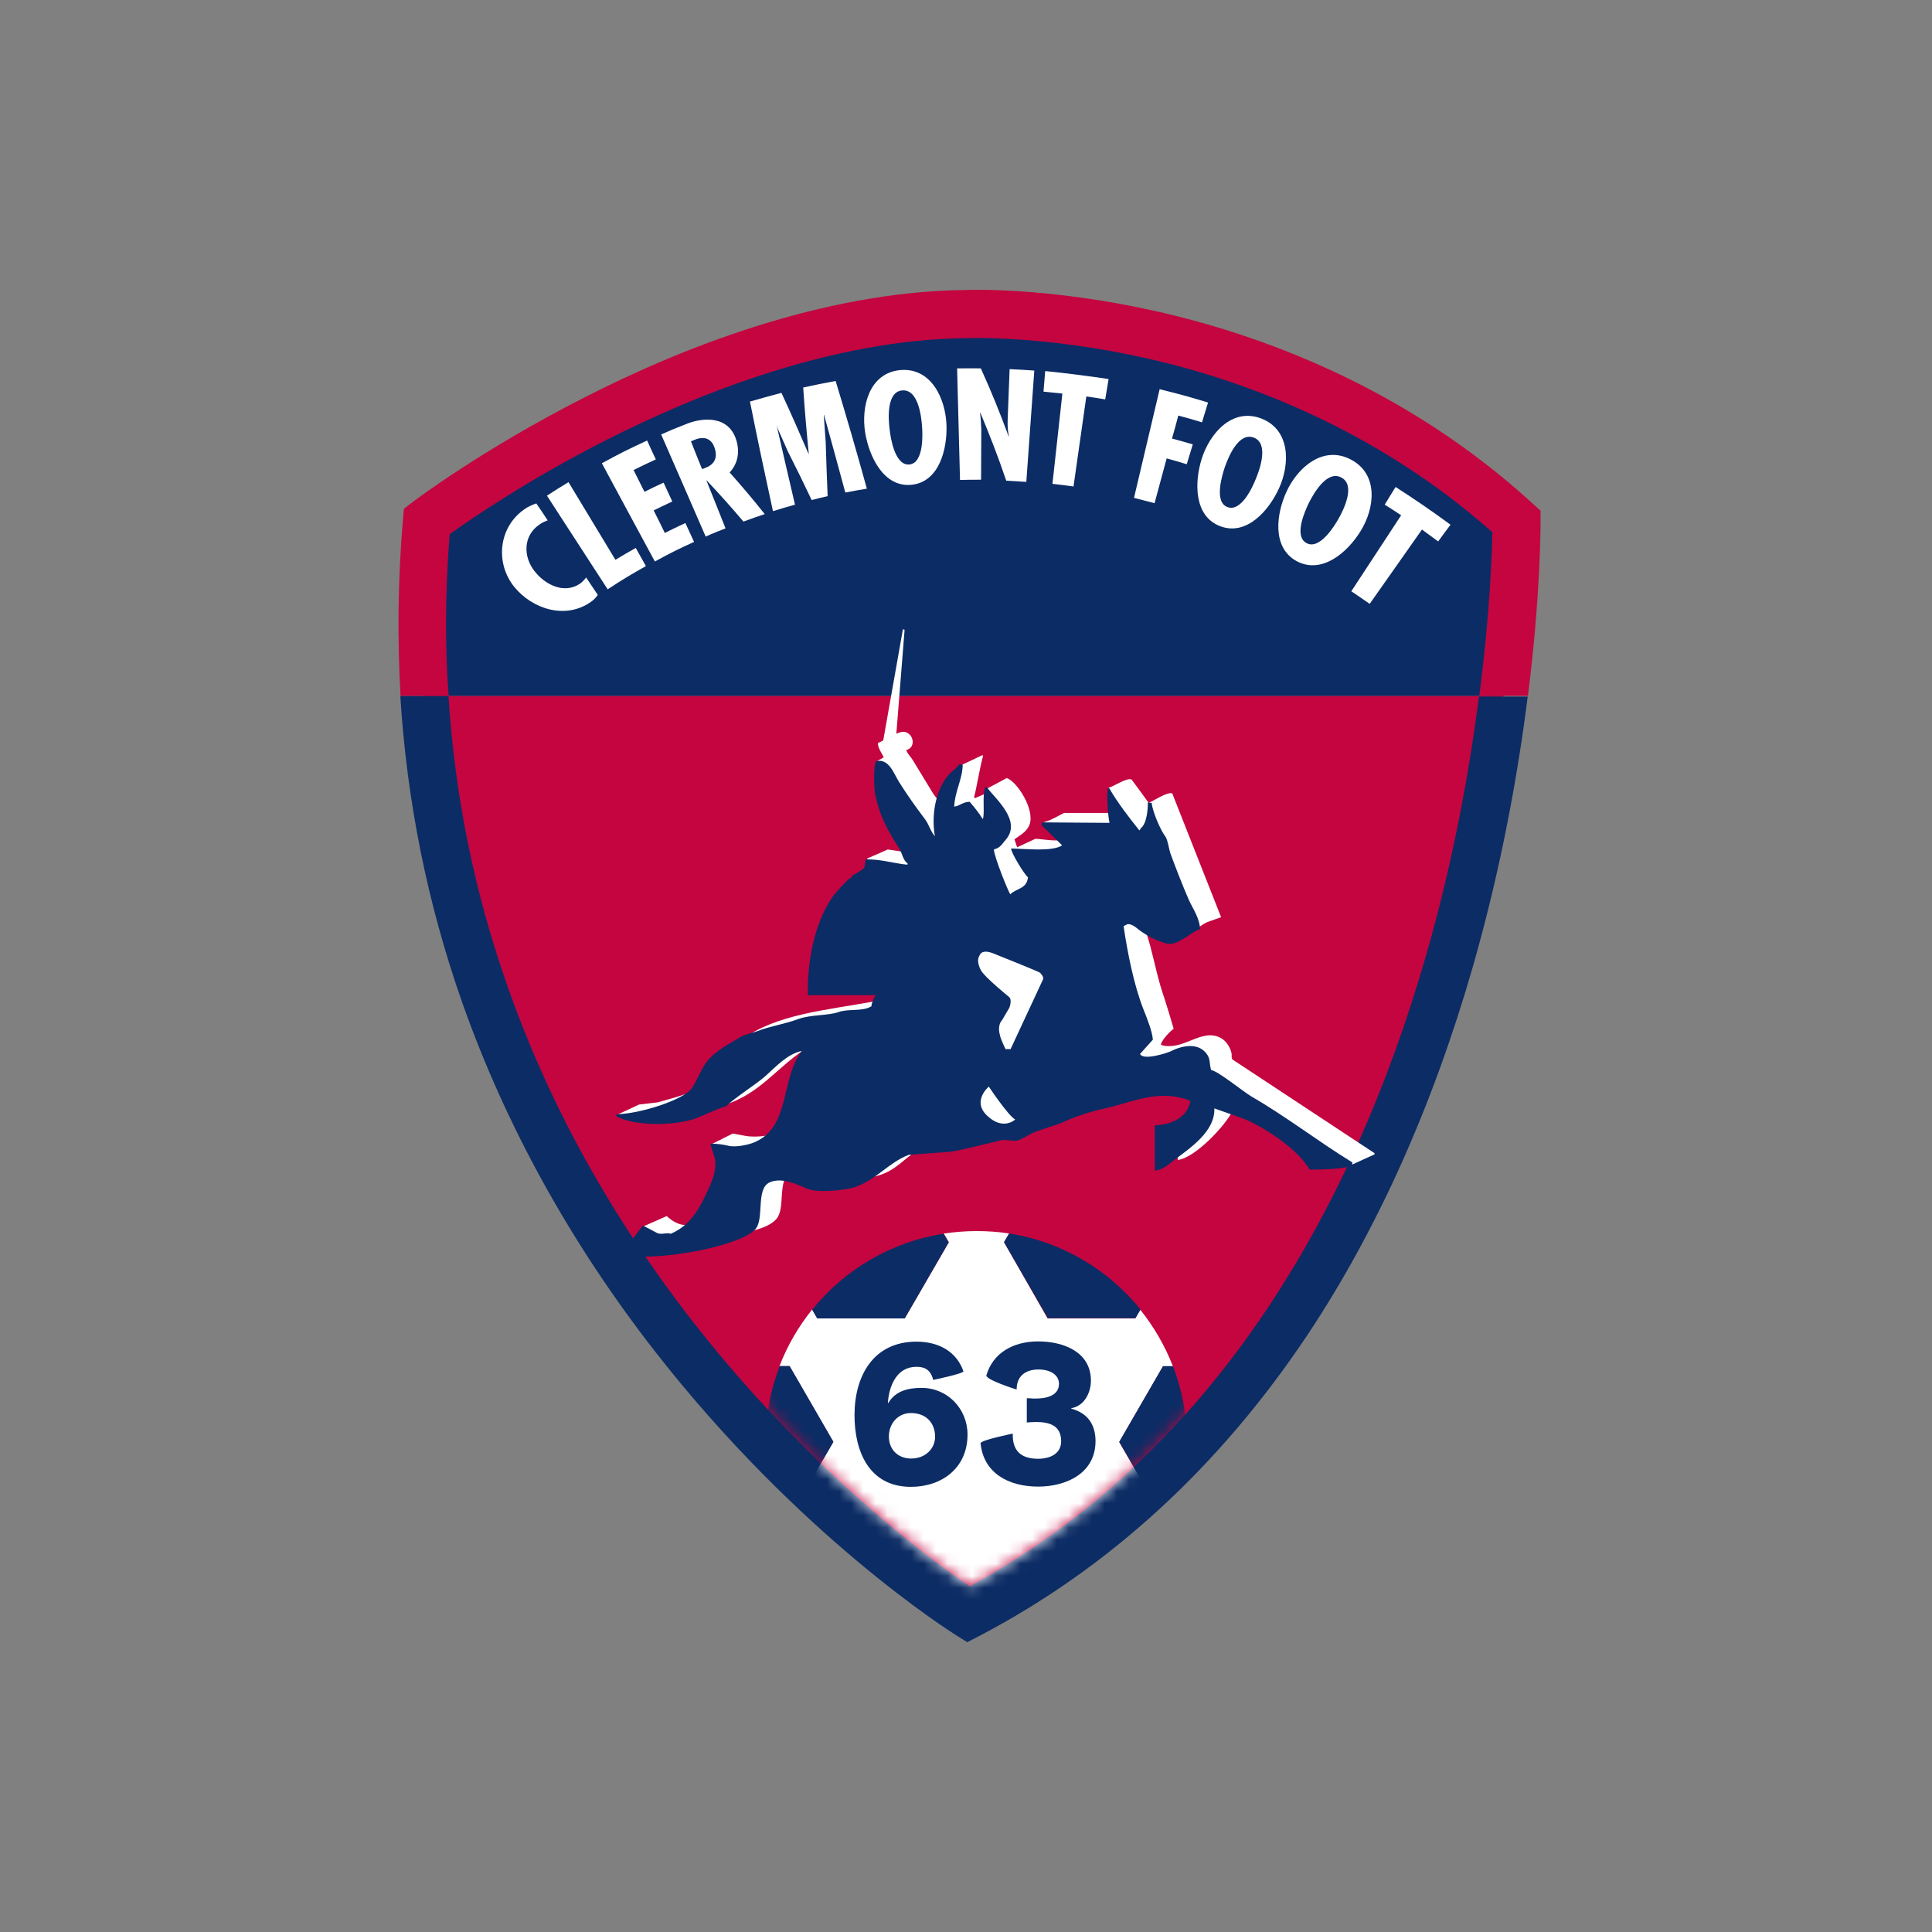 <svg width="160" height="160" viewBox="0 0 160 160" fill="none" xmlns="http://www.w3.org/2000/svg">
<rect x="0" y="0" width="160" height="160" fill="#808080" stroke="none"/>
<path d="M125.556 43.195C105.456 24.798 79.945 26.021 79.945 26.021C57.641 26.261 35.316 43.195 35.316 43.195C34.875 48.205 34.835 53.035 35.136 57.644H124.494C125.596 48.926 125.556 43.195 125.556 43.195Z" fill="#0C2C65"/>
<path d="M35.136 57.644C38.282 107.583 80.206 133.695 80.206 133.695C112.59 116.722 121.869 78.586 124.514 57.644H35.136ZM36.939 51.652C36.939 49.207 37.04 46.722 37.24 44.237C38.983 42.995 43.793 39.688 50.246 36.422C57.681 32.654 68.863 28.125 79.985 28.005H80.065C80.125 28.005 86.378 27.744 94.935 29.668C102.61 31.392 113.712 35.319 123.592 44.077C123.552 46.001 123.372 50.95 122.51 57.624H126.538C127.6 49.167 127.58 43.556 127.58 43.155V42.293L126.939 41.712C116.238 31.913 104.033 27.624 95.677 25.76C86.799 23.776 80.386 23.997 79.905 24.017H79.965H79.885H79.905C68.001 24.157 56.198 28.927 48.402 32.915C39.965 37.203 34.394 41.411 34.154 41.592L33.452 42.133L33.372 43.015C32.956 47.88 32.889 52.769 33.172 57.644H37.16C36.999 55.66 36.939 53.656 36.939 51.652H36.939Z" fill="#C4053F"/>
<path d="M122.49 57.644C121.708 63.676 120.406 71.091 118.141 78.987C114.935 90.169 110.506 100.049 104.955 108.365C98.302 118.345 90.005 126.06 80.306 131.371C77.18 129.247 66.959 121.772 57.3 109.347C50.566 100.69 45.416 91.371 42.01 81.612C39.284 73.876 37.661 65.861 37.14 57.644H33.152C33.693 66.341 35.396 74.838 38.282 83.035C41.869 93.195 47.24 102.934 54.254 111.932C66.198 127.243 78.623 135.058 79.144 135.399L80.106 136L81.108 135.479C91.869 129.848 101.007 121.451 108.282 110.549C114.053 101.872 118.662 91.592 121.989 80.009C124.374 71.672 125.737 63.897 126.518 57.684H122.49" fill="#0C2C65"/>
<path d="M45.356 43.095C45.096 43.195 44.875 43.295 44.655 43.456C43.312 44.377 43.332 46.101 44.254 47.283C45.116 48.406 46.699 49.227 48.022 48.345C48.222 48.205 48.382 48.025 48.543 47.824C48.923 48.406 49.124 48.686 49.505 49.267C49.344 49.508 49.144 49.708 48.903 49.868C46.819 51.311 44.094 50.45 42.591 48.606C40.988 46.622 41.288 43.656 43.432 42.173C43.733 41.953 44.074 41.812 44.414 41.692C44.795 42.253 44.995 42.534 45.356 43.095L45.356 43.095ZM47.08 39.929C48.382 42.073 49.665 44.217 50.967 46.361C51.629 45.961 51.969 45.76 52.651 45.38C52.991 45.981 53.152 46.281 53.492 46.883C52.21 47.604 51.569 47.985 50.326 48.806C48.643 46.221 46.979 43.636 45.296 41.051C45.997 40.59 46.358 40.37 47.08 39.929V39.929ZM53.593 36.482C53.873 37.103 54.013 37.424 54.314 38.045C53.572 38.386 53.192 38.566 52.47 38.927L53.372 40.73C53.993 40.41 54.314 40.269 54.955 39.969C55.236 40.59 55.396 40.91 55.677 41.532C55.056 41.812 54.755 41.973 54.134 42.273C54.514 43.015 54.695 43.395 55.056 44.137C55.737 43.796 56.078 43.636 56.759 43.315C57.039 43.936 57.2 44.257 57.48 44.878C56.158 45.479 55.516 45.8 54.234 46.501C52.771 43.796 51.308 41.091 49.845 38.365C51.308 37.564 52.069 37.183 53.593 36.481V36.482Z" fill="white"/>
<path fill-rule="evenodd" clip-rule="evenodd" d="M58.442 44.438C57.22 41.612 55.977 38.786 54.755 35.981C55.516 35.64 55.897 35.48 56.679 35.179C58.242 34.498 60.346 34.438 60.967 36.422C61.268 37.363 61.148 38.345 60.426 39.127C61.428 40.249 62.39 41.392 63.332 42.574C62.631 42.814 62.27 42.934 61.569 43.195C60.587 42.033 59.565 40.891 58.522 39.788H58.502C59.144 41.371 59.444 42.153 60.086 43.756C59.424 44.017 59.104 44.137 58.442 44.438L58.442 44.438ZM58.142 38.846C58.262 38.806 58.342 38.786 58.462 38.726C59.284 38.406 59.424 37.764 59.164 37.043C58.943 36.422 58.422 36.041 57.48 36.442C57.38 36.482 57.32 36.502 57.22 36.542C57.581 37.484 57.781 37.945 58.142 38.846V38.846Z" fill="white"/>
<path d="M64.715 32.534C65.496 34.217 66.238 35.9 66.959 37.584H66.979C66.799 35.76 66.638 33.937 66.518 32.093C67.6 31.852 68.121 31.752 69.204 31.552C70.105 34.518 70.967 37.483 71.789 40.469C71.067 40.59 70.727 40.65 70.005 40.79C69.424 38.646 68.843 36.502 68.242 34.357H68.222C68.282 35.279 68.322 35.74 68.382 36.642C68.422 38.125 68.482 39.608 68.542 41.091C68.021 41.211 67.74 41.271 67.219 41.411C66.578 40.049 65.917 38.706 65.236 37.363C64.895 36.602 64.735 36.221 64.394 35.46C64.374 35.4 64.374 35.359 64.354 35.299H64.334C64.828 37.464 65.329 39.628 65.837 41.792C65.115 41.993 64.735 42.113 64.013 42.333C63.352 39.307 62.711 36.281 62.109 33.255C63.151 32.955 63.672 32.814 64.715 32.534L64.715 32.534Z" fill="white"/>
<path fill-rule="evenodd" clip-rule="evenodd" d="M78.382 35.179C78.462 37.143 77.801 39.929 75.476 40.149C73.151 40.37 71.969 37.764 71.648 35.821C71.308 33.676 71.969 30.911 74.534 30.65C77.119 30.41 78.302 33.015 78.382 35.179ZM75.316 38.466C76.498 38.346 76.418 36.021 76.358 35.279C76.297 34.458 76.037 32.213 74.714 32.334C73.392 32.454 73.572 34.718 73.672 35.54C73.752 36.281 74.113 38.586 75.316 38.466V38.466Z" fill="white"/>
<path d="M81.228 30.51C82.069 32.353 82.831 34.237 83.532 36.141C83.552 36.141 83.552 36.121 83.552 36.121C83.452 35.68 83.432 35.199 83.452 34.718C83.512 33.055 83.552 32.233 83.612 30.57C84.434 30.61 84.835 30.63 85.656 30.69C85.436 33.756 85.216 36.822 84.995 39.908C84.334 39.868 83.993 39.848 83.332 39.808C82.69 37.904 81.969 36.041 81.187 34.177C81.167 34.177 81.167 34.197 81.167 34.197C81.207 34.578 81.228 34.758 81.248 35.119C81.248 35.279 81.248 35.339 81.268 35.499C81.268 37.203 81.248 38.044 81.248 39.728C80.546 39.728 80.206 39.728 79.504 39.748L79.264 30.509C80.045 30.509 80.446 30.489 81.228 30.509L81.228 30.51ZM91.809 31.391C91.689 32.073 91.648 32.413 91.528 33.075C90.907 32.974 90.586 32.914 89.965 32.834C89.604 35.319 89.264 37.804 88.903 40.289C88.201 40.189 87.861 40.149 87.159 40.069C87.44 37.584 87.701 35.079 87.981 32.594C87.36 32.534 87.039 32.493 86.418 32.433C86.478 31.752 86.498 31.411 86.558 30.73C88.342 30.91 90.065 31.131 91.809 31.391V31.391ZM100.045 33.335C99.845 33.996 99.745 34.317 99.544 34.978C98.763 34.738 98.362 34.618 97.58 34.417C97.38 35.179 97.28 35.56 97.059 36.321C97.741 36.502 98.101 36.602 98.783 36.802C98.582 37.463 98.482 37.784 98.282 38.445C97.62 38.245 97.28 38.145 96.618 37.964L95.616 41.672C94.935 41.491 94.594 41.411 93.913 41.231C94.614 38.225 95.336 35.239 96.037 32.233C97.661 32.634 98.462 32.854 100.045 33.335L100.045 33.335Z" fill="white"/>
<path fill-rule="evenodd" clip-rule="evenodd" d="M105.917 40.449C105.095 42.253 103.251 44.417 101.047 43.576C98.843 42.734 98.923 39.888 99.524 37.985C100.185 35.901 102.029 33.736 104.454 34.658C106.879 35.6 106.839 38.446 105.917 40.449H105.917ZM101.648 41.992C102.791 42.433 103.752 40.309 104.013 39.628C104.334 38.866 105.095 36.722 103.833 36.241C102.57 35.76 101.728 37.864 101.448 38.646C101.207 39.347 100.526 41.572 101.648 41.992ZM112.67 43.996C111.608 45.72 109.504 47.584 107.4 46.481C105.316 45.359 105.696 42.554 106.538 40.73C107.46 38.706 109.584 36.842 111.889 38.065C114.193 39.287 113.852 42.113 112.67 43.996L112.67 43.996ZM108.201 44.978C109.283 45.56 110.506 43.576 110.867 42.934C111.267 42.213 112.289 40.189 111.087 39.548C109.885 38.907 108.782 40.89 108.402 41.632C108.081 42.293 107.119 44.397 108.201 44.978H108.201Z" fill="white"/>
<path d="M120.125 43.456C119.724 43.997 119.504 44.277 119.103 44.839C118.562 44.438 118.301 44.257 117.76 43.856C116.317 45.901 114.874 47.965 113.432 50.009C112.831 49.588 112.53 49.388 111.909 48.967C113.291 46.863 114.654 44.779 116.037 42.674C115.496 42.313 115.215 42.133 114.674 41.792C115.035 41.211 115.215 40.911 115.576 40.33C117.139 41.332 118.662 42.374 120.125 43.456L120.125 43.456Z" fill="white"/>
<mask id="mask0_15156_22960" style="mask-type:luminance" maskUnits="userSpaceOnUse" x="37" y="57" width="86" height="75">
<path d="M122.49 57.644C121.708 63.676 120.406 71.091 118.141 78.987C114.935 90.169 110.506 100.049 104.955 108.365C98.302 118.345 90.005 126.06 80.306 131.371C77.179 129.247 66.959 121.772 57.3 109.347C50.566 100.69 45.416 91.371 42.009 81.612C39.284 73.876 37.661 65.861 37.14 57.644H122.49V57.644Z" fill="white"/>
</mask>
<g mask="url(#mask0_15156_22960)">
<path d="M96.318 125.699L92.69 119.427L96.318 113.154H97.139C96.478 111.451 95.556 109.868 94.434 108.465L94.013 109.187H86.758L83.151 102.874L83.572 102.153C82.69 102.012 81.789 101.952 80.867 101.952C79.945 101.952 79.043 102.032 78.161 102.153L78.582 102.874L74.935 109.167H67.68L67.26 108.445C66.137 109.848 65.216 111.411 64.554 113.134H65.376L69.003 119.407L65.376 125.699H64.554C65.216 127.403 66.137 128.986 67.26 130.369L67.68 129.647H74.935L78.562 135.94L78.141 136.661C79.023 136.802 79.925 136.862 80.847 136.862C81.769 136.862 82.67 136.782 83.552 136.661L83.131 135.94L86.758 129.667H94.013L94.434 130.389C95.556 128.986 96.478 127.423 97.139 125.72H96.318V125.7L96.318 125.699Z" fill="white"/>
</g>
<mask id="mask1_15156_22960" style="mask-type:luminance" maskUnits="userSpaceOnUse" x="37" y="57" width="86" height="75">
<path d="M122.49 57.644C121.708 63.676 120.406 71.091 118.141 78.987C114.935 90.169 110.506 100.049 104.955 108.365C98.302 118.345 90.005 126.06 80.306 131.371C77.179 129.247 66.959 121.772 57.3 109.347C50.566 100.69 45.416 91.371 42.009 81.612C39.284 73.876 37.661 65.861 37.14 57.644H122.49V57.644Z" fill="white"/>
</mask>
<g mask="url(#mask1_15156_22960)">
<path d="M92.69 119.407L96.318 125.679H97.139C97.901 123.735 98.302 121.611 98.302 119.407C98.302 117.202 97.881 115.078 97.139 113.134H96.318L92.69 119.407Z" fill="#0C2C65"/>
</g>
<mask id="mask2_15156_22960" style="mask-type:luminance" maskUnits="userSpaceOnUse" x="37" y="57" width="86" height="75">
<path d="M122.49 57.644C121.708 63.676 120.406 71.091 118.141 78.987C114.935 90.169 110.506 100.049 104.955 108.365C98.302 118.345 90.005 126.06 80.306 131.371C77.179 129.247 66.959 121.772 57.3 109.347C50.566 100.69 45.416 91.371 42.009 81.612C39.284 73.876 37.661 65.861 37.14 57.644H122.49V57.644Z" fill="white"/>
</mask>
<g mask="url(#mask2_15156_22960)">
<path d="M86.779 109.166H94.033L94.454 108.445C91.789 105.158 87.961 102.834 83.572 102.152L83.151 102.874L86.779 109.166Z" fill="#0C2C65"/>
</g>
<mask id="mask3_15156_22960" style="mask-type:luminance" maskUnits="userSpaceOnUse" x="37" y="57" width="86" height="75">
<path d="M122.49 57.644C121.708 63.676 120.406 71.091 118.141 78.987C114.935 90.169 110.506 100.049 104.955 108.365C98.302 118.345 90.005 126.06 80.306 131.371C77.179 129.247 66.959 121.772 57.3 109.347C50.566 100.69 45.416 91.371 42.009 81.612C39.284 73.876 37.661 65.861 37.14 57.644H122.49V57.644Z" fill="white"/>
</mask>
<g mask="url(#mask3_15156_22960)">
<path d="M74.935 109.167L78.562 102.894L78.141 102.173C73.773 102.854 69.925 105.159 67.26 108.465L67.681 109.187H74.935" fill="#0C2C65"/>
</g>
<mask id="mask4_15156_22960" style="mask-type:luminance" maskUnits="userSpaceOnUse" x="37" y="57" width="86" height="75">
<path d="M122.49 57.644C121.708 63.676 120.406 71.091 118.141 78.987C114.935 90.169 110.506 100.049 104.955 108.365C98.302 118.345 90.005 126.06 80.306 131.371C77.179 129.247 66.959 121.772 57.3 109.347C50.566 100.69 45.416 91.371 42.009 81.612C39.284 73.876 37.661 65.861 37.14 57.644H122.49V57.644Z" fill="white"/>
</mask>
<g mask="url(#mask4_15156_22960)">
<path d="M69.023 119.407L65.396 113.134H64.574C63.813 115.078 63.412 117.202 63.412 119.407C63.412 121.611 63.833 123.735 64.574 125.679H65.396L69.023 119.407Z" fill="#0C2C65"/>
</g>
<path d="M97.54 96.061V92.894C97.64 92.714 98.081 92.914 98.021 92.453C98.041 92.433 98.041 92.413 98.061 92.373C99.123 92.273 99.584 91.732 100.185 91.191C100.165 91.171 100.165 91.151 100.145 91.111C99.204 90.71 98.262 90.329 97.32 89.928C96.779 89.768 94.454 90.55 93.933 90.69C92.029 91.271 90.286 91.752 88.462 92.493C87.781 92.754 87.119 93.014 86.438 93.275C86.278 93.375 86.117 93.496 85.957 93.596C85.596 93.696 85.216 93.516 84.995 93.455C83.492 93.876 81.949 94.217 80.246 94.517C79.244 94.584 78.242 94.644 77.24 94.698C75.516 95.099 74.635 96.702 73.011 97.263C71.689 97.724 69.845 97.804 68.342 97.443C67.581 97.263 66.458 96.522 65.516 97.043C64.334 97.664 65.076 100.029 64.314 100.93C63.713 101.632 62.611 101.832 61.629 102.133C59.625 102.774 56.098 103.536 53.432 103.015V102.874C53.633 102.634 53.833 102.393 54.014 102.133C53.773 101.932 53.553 101.732 53.312 101.552C53.953 101.271 54.595 100.99 55.216 100.71C57.26 102.614 58.843 100.429 59.845 99.027C60.046 98.746 60.987 97.243 60.807 96.922C60.206 96.181 59.605 95.46 59.004 94.718L60.687 93.876C61.008 93.937 61.348 93.997 61.669 94.057C62.731 94.257 64.094 94.017 64.755 93.616C66.579 92.534 66.639 90.49 67.32 88.326C67.581 87.524 68.062 86.802 68.302 86.081C65.657 87.043 64.174 89.247 61.95 90.61C60.066 91.752 58.042 92.153 55.116 92.153L54.635 92.634C54.074 92.574 51.489 92.514 51.208 92.273C51.789 92.013 52.35 91.732 52.931 91.472C53.453 91.412 53.953 91.352 54.475 91.291C56.018 90.85 57.541 90.49 58.743 89.628C59.324 89.207 59.444 88.426 59.845 87.825C60.527 86.843 61.469 85.981 62.531 85.4C65.657 83.696 69.965 83.496 73.893 82.634C74.053 82.247 74.214 81.866 74.374 81.492V81.452C72.51 81.472 70.647 81.492 68.783 81.532C68.763 81.512 68.743 81.512 68.703 81.492C68.663 78.506 69.464 75.139 70.827 73.476C71.268 72.935 71.789 72.434 72.23 71.893C72.11 71.592 71.749 71.332 71.829 71.091C72.39 70.851 72.951 70.61 73.513 70.35C74.695 70.53 75.857 70.69 77.04 70.871V70.831C76.25 69.412 75.469 67.989 74.695 66.562C74.615 66.221 74.535 65.881 74.434 65.54C73.833 64.799 73.232 64.077 72.631 63.336C72.711 63.296 72.771 63.236 72.851 63.195C72.731 63.095 72.651 63.155 72.671 63.015C72.851 62.915 73.012 62.815 73.192 62.715C73.032 62.394 72.671 61.893 72.711 61.532C73.192 61.352 74.394 60.51 74.915 60.61C75.677 60.751 75.877 61.913 75.056 62.113C75.156 62.454 75.436 62.675 75.597 62.955L77.28 65.72C77.581 66.181 78.042 66.562 78.242 67.123H78.322C78.723 65.881 79.104 64.638 79.505 63.416C80.126 63.115 80.747 62.835 81.368 62.534C81.388 62.554 81.388 62.574 81.408 62.614C81.108 63.737 80.907 65.119 80.667 66.021L80.747 66.101C81.048 65.961 81.368 65.841 81.669 65.701C81.629 65.6 81.589 65.5 81.569 65.4L83.372 64.438C84.194 64.678 85.737 67.043 85.256 68.306C85.016 68.907 84.495 69.147 84.014 69.508C84.094 69.729 84.154 69.949 84.234 70.169C84.735 69.929 85.236 69.709 85.737 69.468C86.318 69.468 87.741 69.789 88.242 69.428C87.621 69.007 87 68.586 86.358 68.186C86.378 68.166 86.378 68.145 86.398 68.105C87.02 67.945 87.601 67.584 88.122 67.324H92.871C92.511 66.642 92.13 65.961 91.769 65.26C92.29 65.099 93.332 64.378 93.713 64.558C94.194 65.2 94.675 65.861 95.136 66.502C95.577 66.282 96.699 65.56 97.08 65.701C98.422 69.127 99.785 72.534 101.128 75.961C101.088 75.981 101.048 75.981 101.008 76.001C100.668 76.123 100.327 76.244 99.986 76.362C99.465 76.582 99.004 77.103 98.402 77.163C97.38 76.803 96.038 75.66 95.176 75.54C95.036 75.62 94.915 75.721 94.775 75.801C94.695 76.682 95.056 77.584 95.256 78.326C95.677 79.949 95.918 81.212 96.438 82.694C96.699 83.536 96.96 84.358 97.2 85.199C96.879 85.42 96.258 86.081 96.138 86.482L96.218 86.562C98.042 87.023 99.484 85.139 101.068 85.941C101.509 86.161 101.869 86.682 101.99 87.223C102.03 87.444 101.949 87.604 102.07 87.744C105.998 90.329 109.905 92.915 113.833 95.5V95.6C113.152 95.901 112.49 96.221 111.809 96.522C109.585 95.5 107.42 94.438 105.156 93.436C104.134 92.955 103.092 92.474 102.07 92.013C101.469 93.235 98.963 95.901 97.541 96.061L97.54 96.061Z" fill="white"/>
<path d="M79.724 63.315C79.724 64.498 79.083 65.5 79.023 66.802C79.544 66.722 79.704 66.421 80.305 66.401C80.666 66.822 81.047 67.283 81.368 67.804H81.408C81.568 67.143 81.328 66.001 81.588 65.199H81.728C82.41 66.141 84.674 67.985 83.272 69.568C82.971 69.908 82.851 70.209 82.31 70.349C82.33 70.971 83.572 74.017 83.672 74.057C84.213 73.536 85.015 73.636 85.135 72.654C84.835 72.433 83.752 70.65 83.732 70.269C84.935 70.289 87.139 70.55 87.961 70.009C87.4 69.448 86.839 68.906 86.277 68.365V68.105C88.141 68.125 90.025 68.125 91.889 68.145C91.748 67.644 91.608 65.439 91.788 65.239C91.829 65.259 91.869 65.279 91.889 65.319C92.53 66.442 93.532 67.744 94.353 68.766C94.434 68.686 94.414 68.726 94.474 68.586C94.955 68.265 95.075 67.003 95.055 66.462C95.155 66.482 95.275 66.482 95.376 66.502C95.436 67.123 96.037 68.646 96.518 69.287C96.698 69.528 96.818 70.349 96.919 70.65C97.4 71.953 97.901 73.255 98.462 74.538C98.762 75.219 99.364 76.041 99.384 76.962C98.742 77.083 97.52 78.385 96.618 78.145C95.736 77.904 95.015 77.504 94.374 77.043C94.153 76.882 93.692 76.421 93.311 76.562C93.231 76.602 93.131 76.662 93.051 76.702C93.392 79.007 93.913 81.572 94.674 83.535C95.015 84.397 95.416 85.379 95.476 86.101C95.115 86.501 94.775 86.882 94.414 87.283C94.674 87.864 96.718 87.183 96.959 87.062C97.941 86.561 99.324 86.301 100.005 87.383C100.246 87.784 100.145 88.124 100.306 88.626C100.807 88.646 102.991 90.429 103.612 90.79C106.558 92.493 109.083 94.477 111.989 96.261V96.561H111.909C111.267 96.822 109.263 96.862 108.462 96.862C107.46 95.179 105.015 93.555 103.171 92.714C102.31 92.413 101.428 92.093 100.566 91.792C100.646 93.736 98.462 95.139 97.26 96.06C96.879 96.361 96.257 96.922 95.636 96.942V93.195C97.099 93.135 98.362 92.493 98.582 91.171C95.937 90.109 93.713 91.331 91.348 91.832C90.386 92.032 88.722 92.573 87.821 93.034C87.079 93.275 86.358 93.515 85.616 93.776C85.216 93.976 84.594 94.357 84.213 94.477C83.833 94.457 83.452 94.437 83.071 94.397C81.709 94.698 80.105 95.159 78.743 95.379C77.58 95.459 76.418 95.559 75.256 95.639C73.552 96.301 72.59 97.704 70.767 98.325C70.045 98.565 67.761 98.806 66.899 98.465C66.097 98.144 64.775 97.443 63.733 97.924C62.55 98.465 63.352 101.01 62.51 101.852C61.127 103.235 54.394 104.517 51.528 103.916C51.508 103.876 51.508 103.816 51.488 103.776C52.069 103.034 52.631 102.273 53.212 101.531H53.312C53.673 101.712 54.013 101.892 54.374 102.092C54.695 102.253 55.015 102.132 55.336 102.132C55.416 102.152 55.476 102.152 55.556 102.173C57.38 101.391 58.081 99.768 58.823 98.124C59.043 97.624 59.384 96.722 59.184 95.88C59.063 95.493 58.943 95.112 58.823 94.738H58.923C59.224 94.678 59.965 94.798 60.286 94.878C60.947 95.058 62.089 94.778 62.53 94.577C65.496 93.255 64.614 89.367 66.398 87.042C65.196 87.263 64.133 88.465 63.352 89.147C62.39 89.968 61.087 90.73 60.085 91.652C59.925 91.591 57.921 92.533 57.48 92.674C55.677 93.235 52.611 93.275 51.047 92.453V92.273C52.871 92.273 56.618 91.11 57.3 90.108C57.801 89.367 58.041 88.545 58.582 87.864C59.344 86.942 60.486 86.401 61.528 85.76C61.929 85.64 62.31 85.519 62.711 85.399C63.713 84.998 64.955 84.818 66.097 84.397C67.139 84.016 68.582 84.117 69.444 83.816C70.266 83.515 71.428 83.796 72.169 83.335C72.169 83.094 72.35 82.674 72.53 82.413H66.899C66.839 79.006 67.701 75.96 69.063 74.117C69.244 73.876 70.246 72.774 70.426 72.714C70.426 72.714 70.666 72.594 70.526 72.533C70.867 72.353 71.348 72.113 71.588 71.832C71.588 71.832 71.688 71.191 71.708 71.171C72.991 71.151 73.933 71.491 75.155 71.612V71.491C74.795 71.271 74.714 70.67 74.494 70.309C73.632 68.946 72.871 67.744 72.47 65.72C72.39 65.259 72.31 63.315 72.57 63.035C73.632 62.794 74.033 64.097 74.454 64.758C75.135 65.84 75.817 66.802 76.578 67.804C76.959 68.305 77.039 68.826 77.42 69.247C77.079 67.203 77.62 65.279 78.522 64.217C78.823 63.856 79.203 63.636 79.444 63.295C79.564 63.315 79.644 63.315 79.724 63.315V63.315Z" fill="#0C2C65"/>
<path fill-rule="evenodd" clip-rule="evenodd" d="M77.28 114.277C77.18 113.816 76.959 113.535 76.699 113.375C76.438 113.215 76.118 113.195 75.877 113.195C74.234 113.195 73.613 114.838 73.532 116.181H73.573C74.154 115.199 75.196 114.938 76.318 114.938C78.462 114.938 80.126 116.661 80.126 118.806C80.126 121.591 77.981 123.134 75.436 123.134C71.969 123.134 70.767 120.188 70.767 117.203C70.767 113.916 72.35 111.11 75.897 111.11C77.721 111.11 79.204 111.912 79.785 113.555C79.845 113.756 77.28 114.277 77.28 114.277L77.28 114.277ZM75.456 120.79C76.659 120.79 77.44 119.948 77.44 118.986C77.44 117.884 76.739 117.022 75.436 117.022C74.354 117.022 73.613 117.904 73.613 118.966C73.613 120.028 74.354 120.79 75.456 120.79V120.79Z" fill="#0C2C65"/>
<path d="M85.035 115.8C85.296 115.78 85.536 115.84 85.796 115.82C86.638 115.82 87.7 115.599 87.7 114.597C87.7 113.836 86.939 113.415 86.017 113.415C84.855 113.415 84.193 114.016 84.193 115.078C84.193 115.078 81.588 114.257 81.688 113.896C82.229 112.052 83.893 111.09 85.977 111.09C88.061 111.09 90.345 111.952 90.345 114.337C90.345 115.359 89.784 116.441 88.722 116.621V116.661C90.065 117.022 90.726 117.964 90.726 119.347C90.726 122.012 88.301 123.114 85.977 123.114C83.492 123.114 81.448 121.972 81.207 119.527C81.187 119.267 83.873 118.725 83.873 118.725C83.832 120.128 84.534 120.81 85.977 120.81C86.959 120.81 87.88 120.389 87.88 119.367C87.88 118.064 86.939 117.764 85.796 117.764C85.536 117.764 85.295 117.784 85.035 117.804V115.8H85.035Z" fill="#0C2C65"/>
<path d="M74.915 52.153L74.775 52.113L73.091 61.632L74.194 61.231L74.915 52.153ZM81.889 89.988C81.889 89.988 83.472 92.373 84.073 92.714C84.073 92.714 83.091 93.656 81.769 92.413C80.446 91.191 81.889 89.988 81.889 89.988H81.889ZM86.378 81.111L83.693 86.882H83.272C83.272 86.882 82.851 86.02 82.811 85.72C82.811 85.72 82.55 84.958 82.991 84.477L83.592 83.455C83.592 83.455 83.853 82.774 83.552 82.553C83.552 82.553 81.508 80.89 81.248 80.369C81.248 80.369 80.787 79.608 81.127 79.126C81.127 79.126 81.248 78.565 82.23 78.946C82.23 78.946 85.857 80.389 86.157 80.569C86.117 80.589 86.478 80.85 86.378 81.111V81.111Z" fill="white"/>
</svg>
